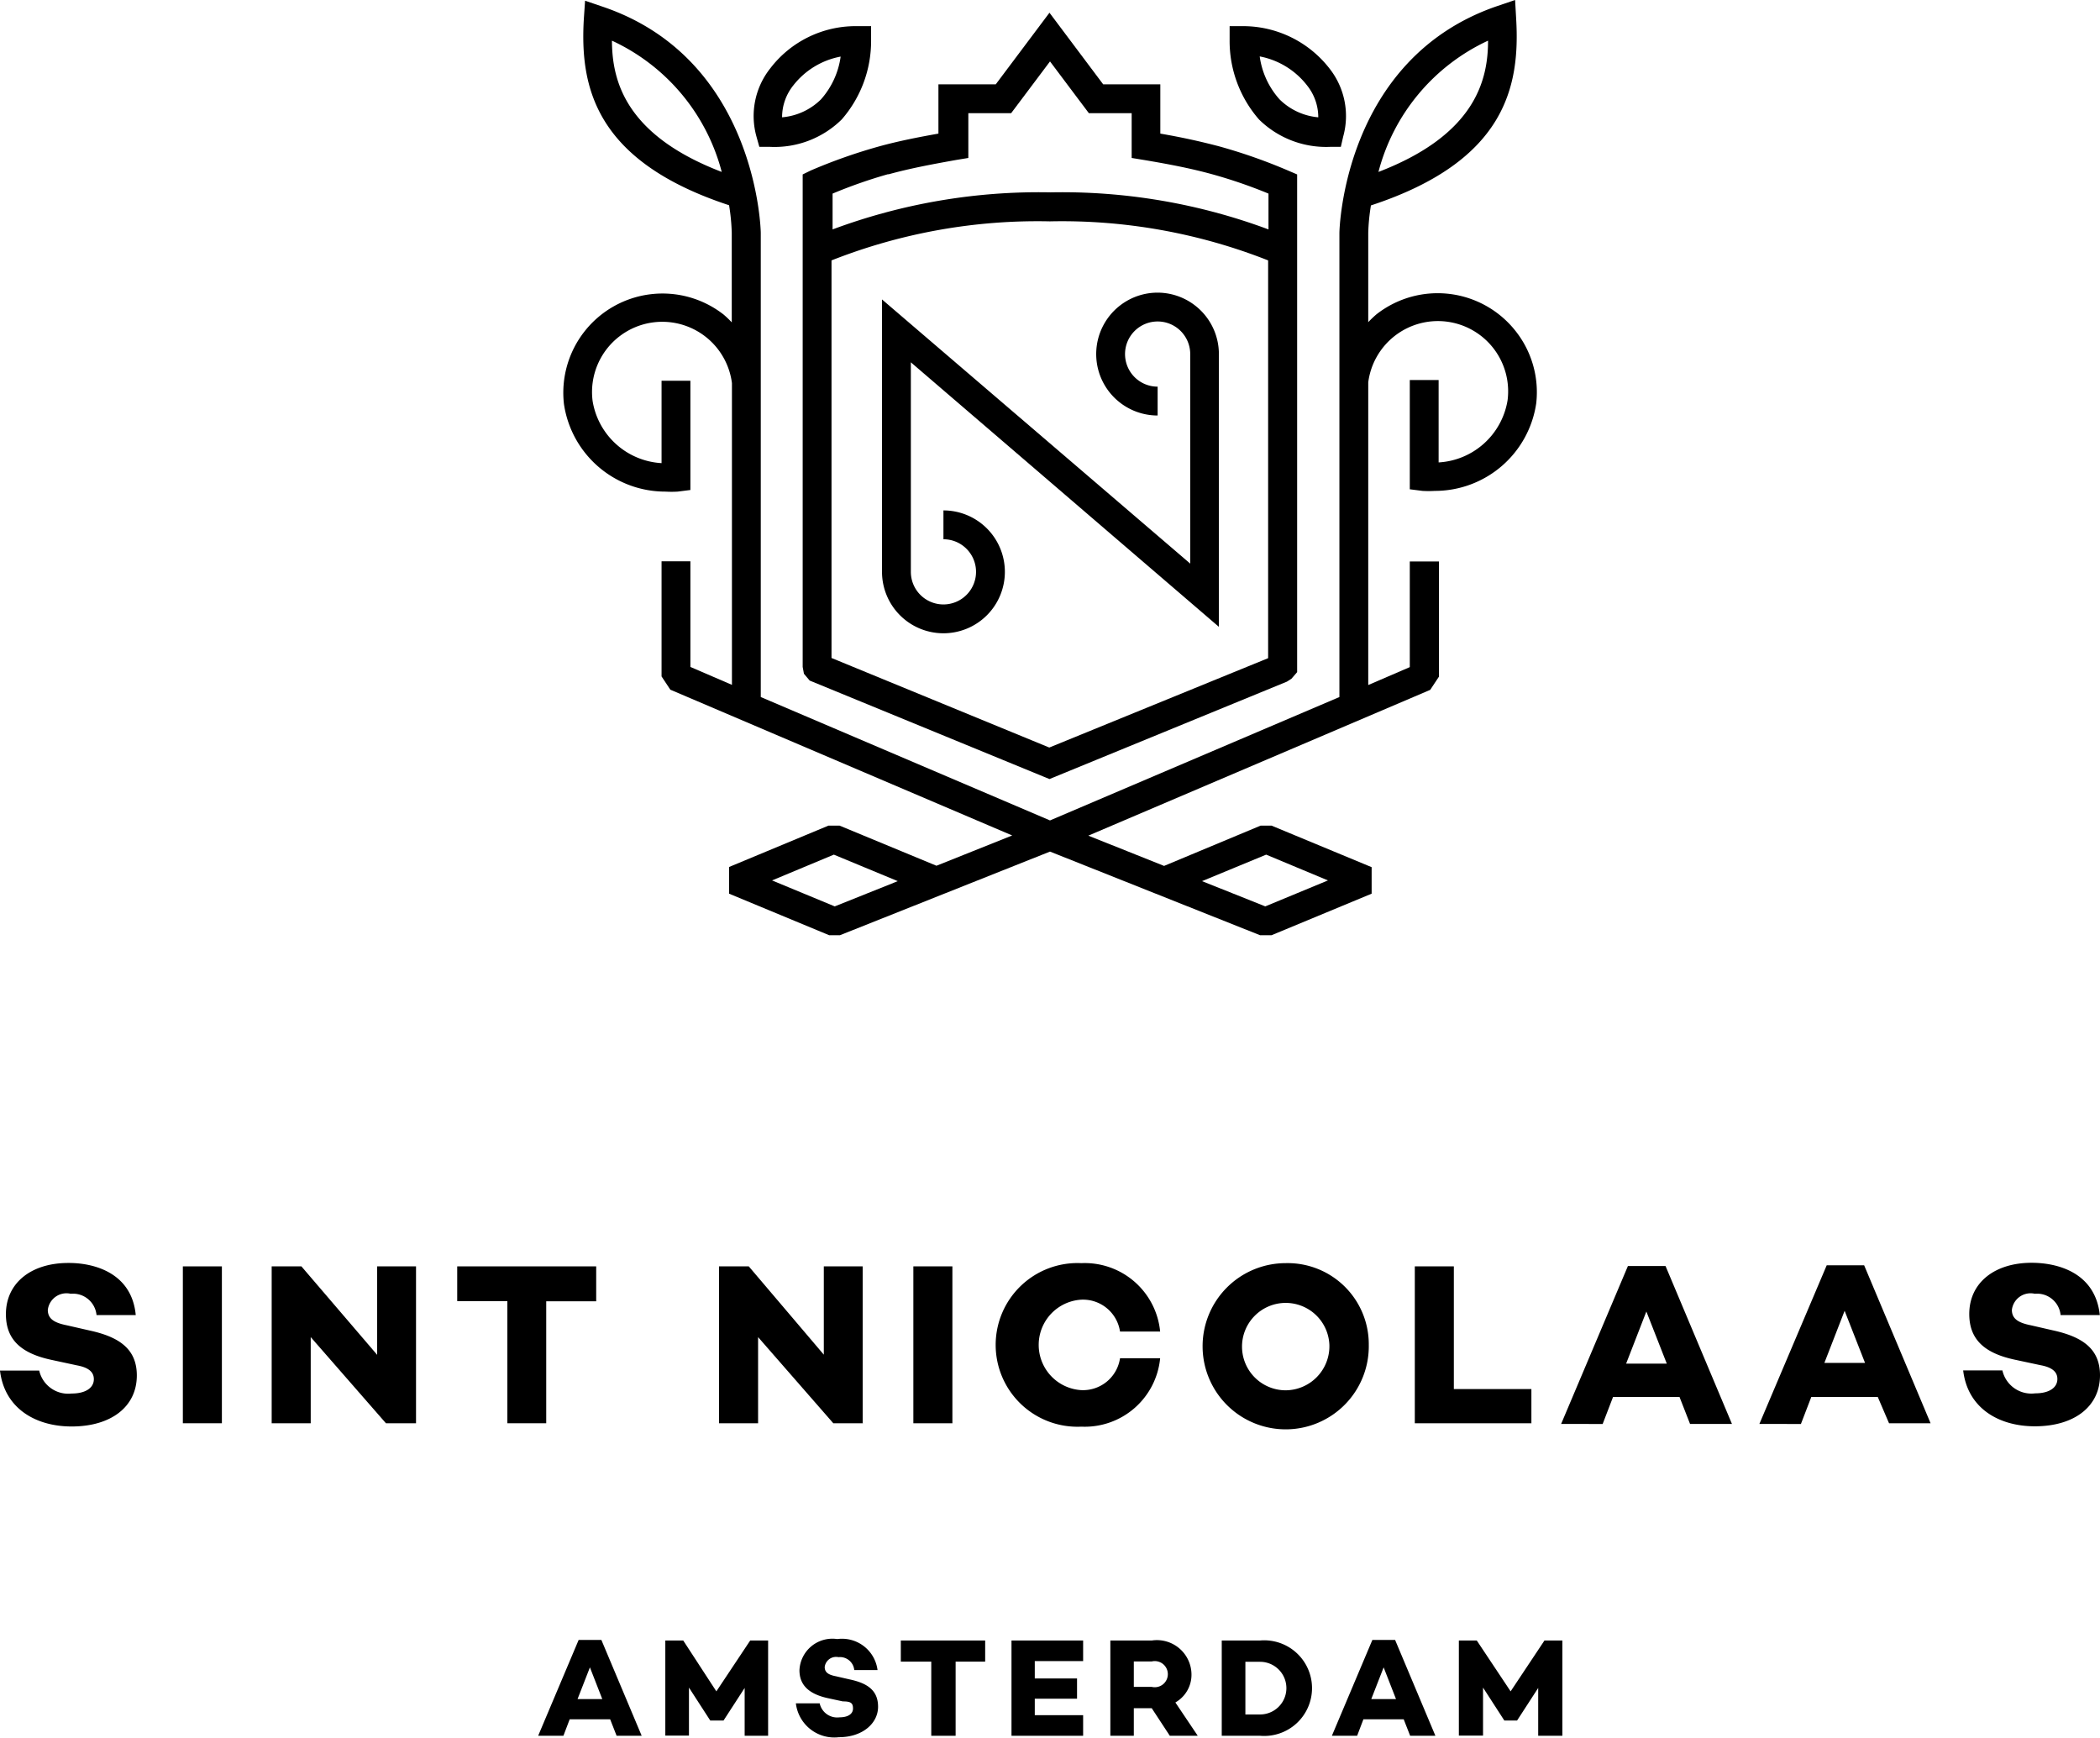 <svg id="Laag_1" data-name="Laag 1" xmlns="http://www.w3.org/2000/svg" viewBox="0 0 117.26 97.03"><title>logo-hotel-sint-nicolaas-svg</title><path d="M64.64,16.34a3.43,3.43,0,1,0,0,6.86V21.59a1.82,1.82,0,1,1,1.82-1.82c0,0.05,0,.11,0,0.21V31.47L49.25,16.72V31.64c0,0.1,0,.19,0,0.29a3.43,3.43,0,1,0,3.43-3.43v1.61a1.82,1.82,0,1,1-1.82,1.82s0-.09,0-0.21V20.23L68.06,35V20c0-.09,0-0.18,0-0.27A3.43,3.43,0,0,0,64.64,16.34Z" transform="translate(0 0)"/><path d="M74.27,8.2h0.6L75,7.63a4.28,4.28,0,0,0-.76-3.8,6.11,6.11,0,0,0-4.84-2.37H68.66l0,0.78a6.66,6.66,0,0,0,1.64,4.43A5.34,5.34,0,0,0,74.27,8.2ZM73,4.79a2.84,2.84,0,0,1,.61,1.76,3.51,3.51,0,0,1-2.16-1,4.5,4.5,0,0,1-1.11-2.4A4.38,4.38,0,0,1,73,4.79Z" transform="translate(0 0)"/><path d="M84.64,18.5a5.54,5.54,0,0,0-7.78-.95,5.6,5.6,0,0,0-.46.44V13a11.32,11.32,0,0,1,.15-1.53C84.07,9,84.88,4.83,84.66,1.06L84.6,0l-1,.34C75,3.28,74.79,12.87,74.79,13v8.27h0V38.92L58.63,45.81,42.48,38.92V21.25h0V13c0-.1-0.19-9.69-8.81-12.62l-1-.34L32.6,1.06c-0.22,3.77.6,7.93,8.11,10.4A11.33,11.33,0,0,1,40.86,13v5a5.6,5.6,0,0,0-.46-0.44,5.54,5.54,0,0,0-8.91,5,5.72,5.72,0,0,0,5.67,4.89,5.65,5.65,0,0,0,.68,0l0.71-.09v-6.1H36.94v4.6a4.14,4.14,0,0,1-3.85-3.47,3.92,3.92,0,0,1,7.78-1V38.24l-2.32-1v-5.9H36.94v6.43l0.49,0.74,19.09,8.14-4.23,1.69L46.88,46.1H46.26l-5.55,2.31V49.9l5.59,2.32H46.9l11.73-4.67,11.73,4.67H71l5.59-2.32V48.42L71,46.1H70.39L65,48.35l-4.23-1.69,19.09-8.14,0.49-.74V31.35H78.72v5.9l-2.32,1V21.35a3.92,3.92,0,0,1,7.78,1,4.14,4.14,0,0,1-3.85,3.47v-4.6H78.72v6.1l0.71,0.09a5.66,5.66,0,0,0,.68,0,5.72,5.72,0,0,0,5.67-4.89A5.5,5.5,0,0,0,84.64,18.5ZM83.09,2.27c0,2.19-.7,5.25-6.12,7.33A11.19,11.19,0,0,1,83.09,2.27Zm-48.92,0A11.19,11.19,0,0,1,40.3,9.6C34.87,7.52,34.18,4.46,34.17,2.27ZM46.61,50.61l-3.5-1.45,3.45-1.44,3.57,1.48ZM70.7,47.72l3.45,1.44-3.5,1.45L67.12,49.2Z" transform="translate(0 0)"/><path d="M42.4,8.2H43a5.34,5.34,0,0,0,4-1.53,6.66,6.66,0,0,0,1.64-4.43l0-.78H47.82A6,6,0,0,0,43,3.83a4.28,4.28,0,0,0-.76,3.8Zm1.88-3.41a4.37,4.37,0,0,1,2.66-1.63,4.52,4.52,0,0,1-1.1,2.39,3.51,3.51,0,0,1-2.17,1A2.84,2.84,0,0,1,44.28,4.79Z" transform="translate(0 0)"/><path d="M44.82,9.74v27.5l0.07,0.38L45.21,38,58.6,43.5l13.26-5.44,0.25-.16,0.32-.37V9.74l-0.49-.21a30.18,30.18,0,0,0-3.87-1.36C67,7.89,66,7.67,64.79,7.46V4.71H61.6l-3-4-3,4h-3.2V7.46c-1.18.21-2.23,0.42-3.26,0.7a30.14,30.14,0,0,0-3.87,1.36Zm13.77,32-12.16-5V14.54a31.34,31.34,0,0,1,12.19-2.18,31.33,31.33,0,0,1,12.19,2.18V36.75Zm-9-32C50.78,9.41,52,9.18,53.4,8.93l0.67-.11V6.32h2.39l2.17-2.89,2.17,2.89h2.39v2.5l0.67,0.11c1.43,0.24,2.62.47,3.79,0.79a27.31,27.31,0,0,1,3.18,1.09v2a33,33,0,0,0-12.17-2.07h0a33,33,0,0,0-12.17,2.07v-2A27.27,27.27,0,0,1,49.61,9.72Z" transform="translate(0 0)"/><path d="M7.58,73.43H5.39a1.32,1.32,0,0,0-1.44-1.19,1.05,1.05,0,0,0-1.28.9c0,0.5.36,0.72,1.06,0.86L5,74.29c1.61,0.35,2.64,1,2.64,2.51,0,1.75-1.44,2.85-3.64,2.85-2,0-3.75-1-4-3.12H2.19A1.66,1.66,0,0,0,4,77.81c0.77,0,1.24-.31,1.24-0.8,0-.31-0.17-0.63-0.93-0.77l-1.44-.31c-1.73-.37-2.54-1.16-2.54-2.55,0-1.75,1.42-2.86,3.48-2.86C5.25,70.51,7.36,71.07,7.58,73.43Z" transform="translate(0 0)"/><path d="M12.39,79.47H10.21V70.71h2.18v8.77Z" transform="translate(0 0)"/><path d="M23.23,79.47H21.55l-4.2-4.81v4.81H15.17V70.71h1.66l4.23,4.94V70.71h2.17v8.77Z" transform="translate(0 0)"/><path d="M30.5,72.65v6.82H28.33V72.65h-2.8V70.71h7.76v1.95H30.5Z" transform="translate(0 0)"/><path d="M48.21,79.47H46.53l-4.2-4.81v4.81H40.15V70.71h1.66L46,75.64V70.71h2.17v8.77Z" transform="translate(0 0)"/><path d="M53.17,79.47H51V70.71h2.18v8.77Z" transform="translate(0 0)"/><path d="M62.54,75.84h2.24a4.23,4.23,0,0,1-4.4,3.82,4.57,4.57,0,1,1,0-9.13,4.23,4.23,0,0,1,4.4,3.82H62.54a2.09,2.09,0,0,0-2.17-1.78,2.53,2.53,0,0,0,0,5.05A2.09,2.09,0,0,0,62.54,75.84Z" transform="translate(0 0)"/><path d="M76.43,75.09a4.64,4.64,0,1,1-4.64-4.56A4.53,4.53,0,0,1,76.43,75.09Zm-2.2,0a2.44,2.44,0,1,0-2.44,2.54A2.46,2.46,0,0,0,74.23,75.09Z" transform="translate(0 0)"/><path d="M85.52,79.47H79V70.71h2.18v6.85h4.33v1.92Z" transform="translate(0 0)"/><path d="M90.07,78l-0.58,1.51H87.17l3.73-8.82H93l3.71,8.82H94.37L93.78,78H90.07Zm1.86-4.77-1.13,2.91h2.27Z" transform="translate(0 0)"/><path d="M101.14,78l-0.58,1.51H98.24L102,70.65h2.09l3.71,8.82h-2.32L104.85,78h-3.71ZM103,73.19l-1.13,2.91h2.27Z" transform="translate(0 0)"/><path d="M117.25,73.43h-2.19a1.32,1.32,0,0,0-1.44-1.19,1.05,1.05,0,0,0-1.28.9c0,0.5.36,0.72,1.06,0.86l1.22,0.28c1.61,0.35,2.64,1,2.64,2.51,0,1.75-1.44,2.85-3.64,2.85-2,0-3.75-1-4-3.12h2.19a1.66,1.66,0,0,0,1.83,1.28c0.77,0,1.24-.31,1.24-0.8,0-.31-0.17-0.63-0.93-0.77l-1.45-.31c-1.73-.37-2.54-1.16-2.54-2.55,0-1.75,1.42-2.86,3.48-2.86C114.92,70.51,117,71.07,117.25,73.43Z" transform="translate(0 0)"/><path d="M31.81,96l-0.35.92H30.05l2.26-5.35h1.27l2.25,5.35H34.43L34.07,96H31.81Zm1.13-2.9-0.69,1.77h1.38Z" transform="translate(0 0)"/><path d="M42.9,96.92H41.58V94.25l-1.18,1.82H39.66l-1.19-1.84v2.68H37.15V91.6h1L40,94.44l1.89-2.84h1v5.32Z" transform="translate(0 0)"/><path d="M49,93.25H47.7a0.8,0.8,0,0,0-.88-0.72,0.64,0.64,0,0,0-.77.55c0,0.31.22,0.44,0.64,0.52l0.74,0.17c1,0.21,1.6.61,1.6,1.53S48.17,97,46.84,97a2.16,2.16,0,0,1-2.4-1.89h1.33a1,1,0,0,0,1.11.78c0.47,0,.75-0.19.75-0.49S47.52,95,47.06,95l-0.88-.19c-1-.23-1.54-0.71-1.54-1.55a1.84,1.84,0,0,1,2.11-1.74A2,2,0,0,1,49,93.25Z" transform="translate(0 0)"/><path d="M53.36,92.78v4.14H52V92.78h-1.7V91.6h4.71v1.18h-1.7Z" transform="translate(0 0)"/><path d="M57.78,93.72h2.36v1.13H57.78v0.92h2.7v1.15h-4V91.6h4v1.15h-2.7v1Z" transform="translate(0 0)"/><path d="M64.31,95.38h-1v1.54H62V91.6h2.32a1.93,1.93,0,0,1,2.21,1.87,1.78,1.78,0,0,1-.9,1.59l1.25,1.86H65.32Zm0-1.19a0.73,0.73,0,1,0,0-1.42h-1v1.42h1Z" transform="translate(0 0)"/><path d="M70.36,91.6a2.67,2.67,0,1,1,0,5.32H68.22V91.6h2.14Zm0,4.13a1.47,1.47,0,1,0,0-2.94H69.54v2.94h0.81Z" transform="translate(0 0)"/><path d="M76.13,96l-0.35.92H74.37l2.26-5.35H77.9l2.25,5.35H78.74L78.38,96H76.13Zm1.13-2.9-0.69,1.77h1.38Z" transform="translate(0 0)"/><path d="M87.21,96.92H85.89V94.25l-1.18,1.82H84l-1.19-1.84v2.68H81.46V91.6h1l1.89,2.84,1.89-2.84h1v5.32Z" transform="translate(0 0)"/></svg>